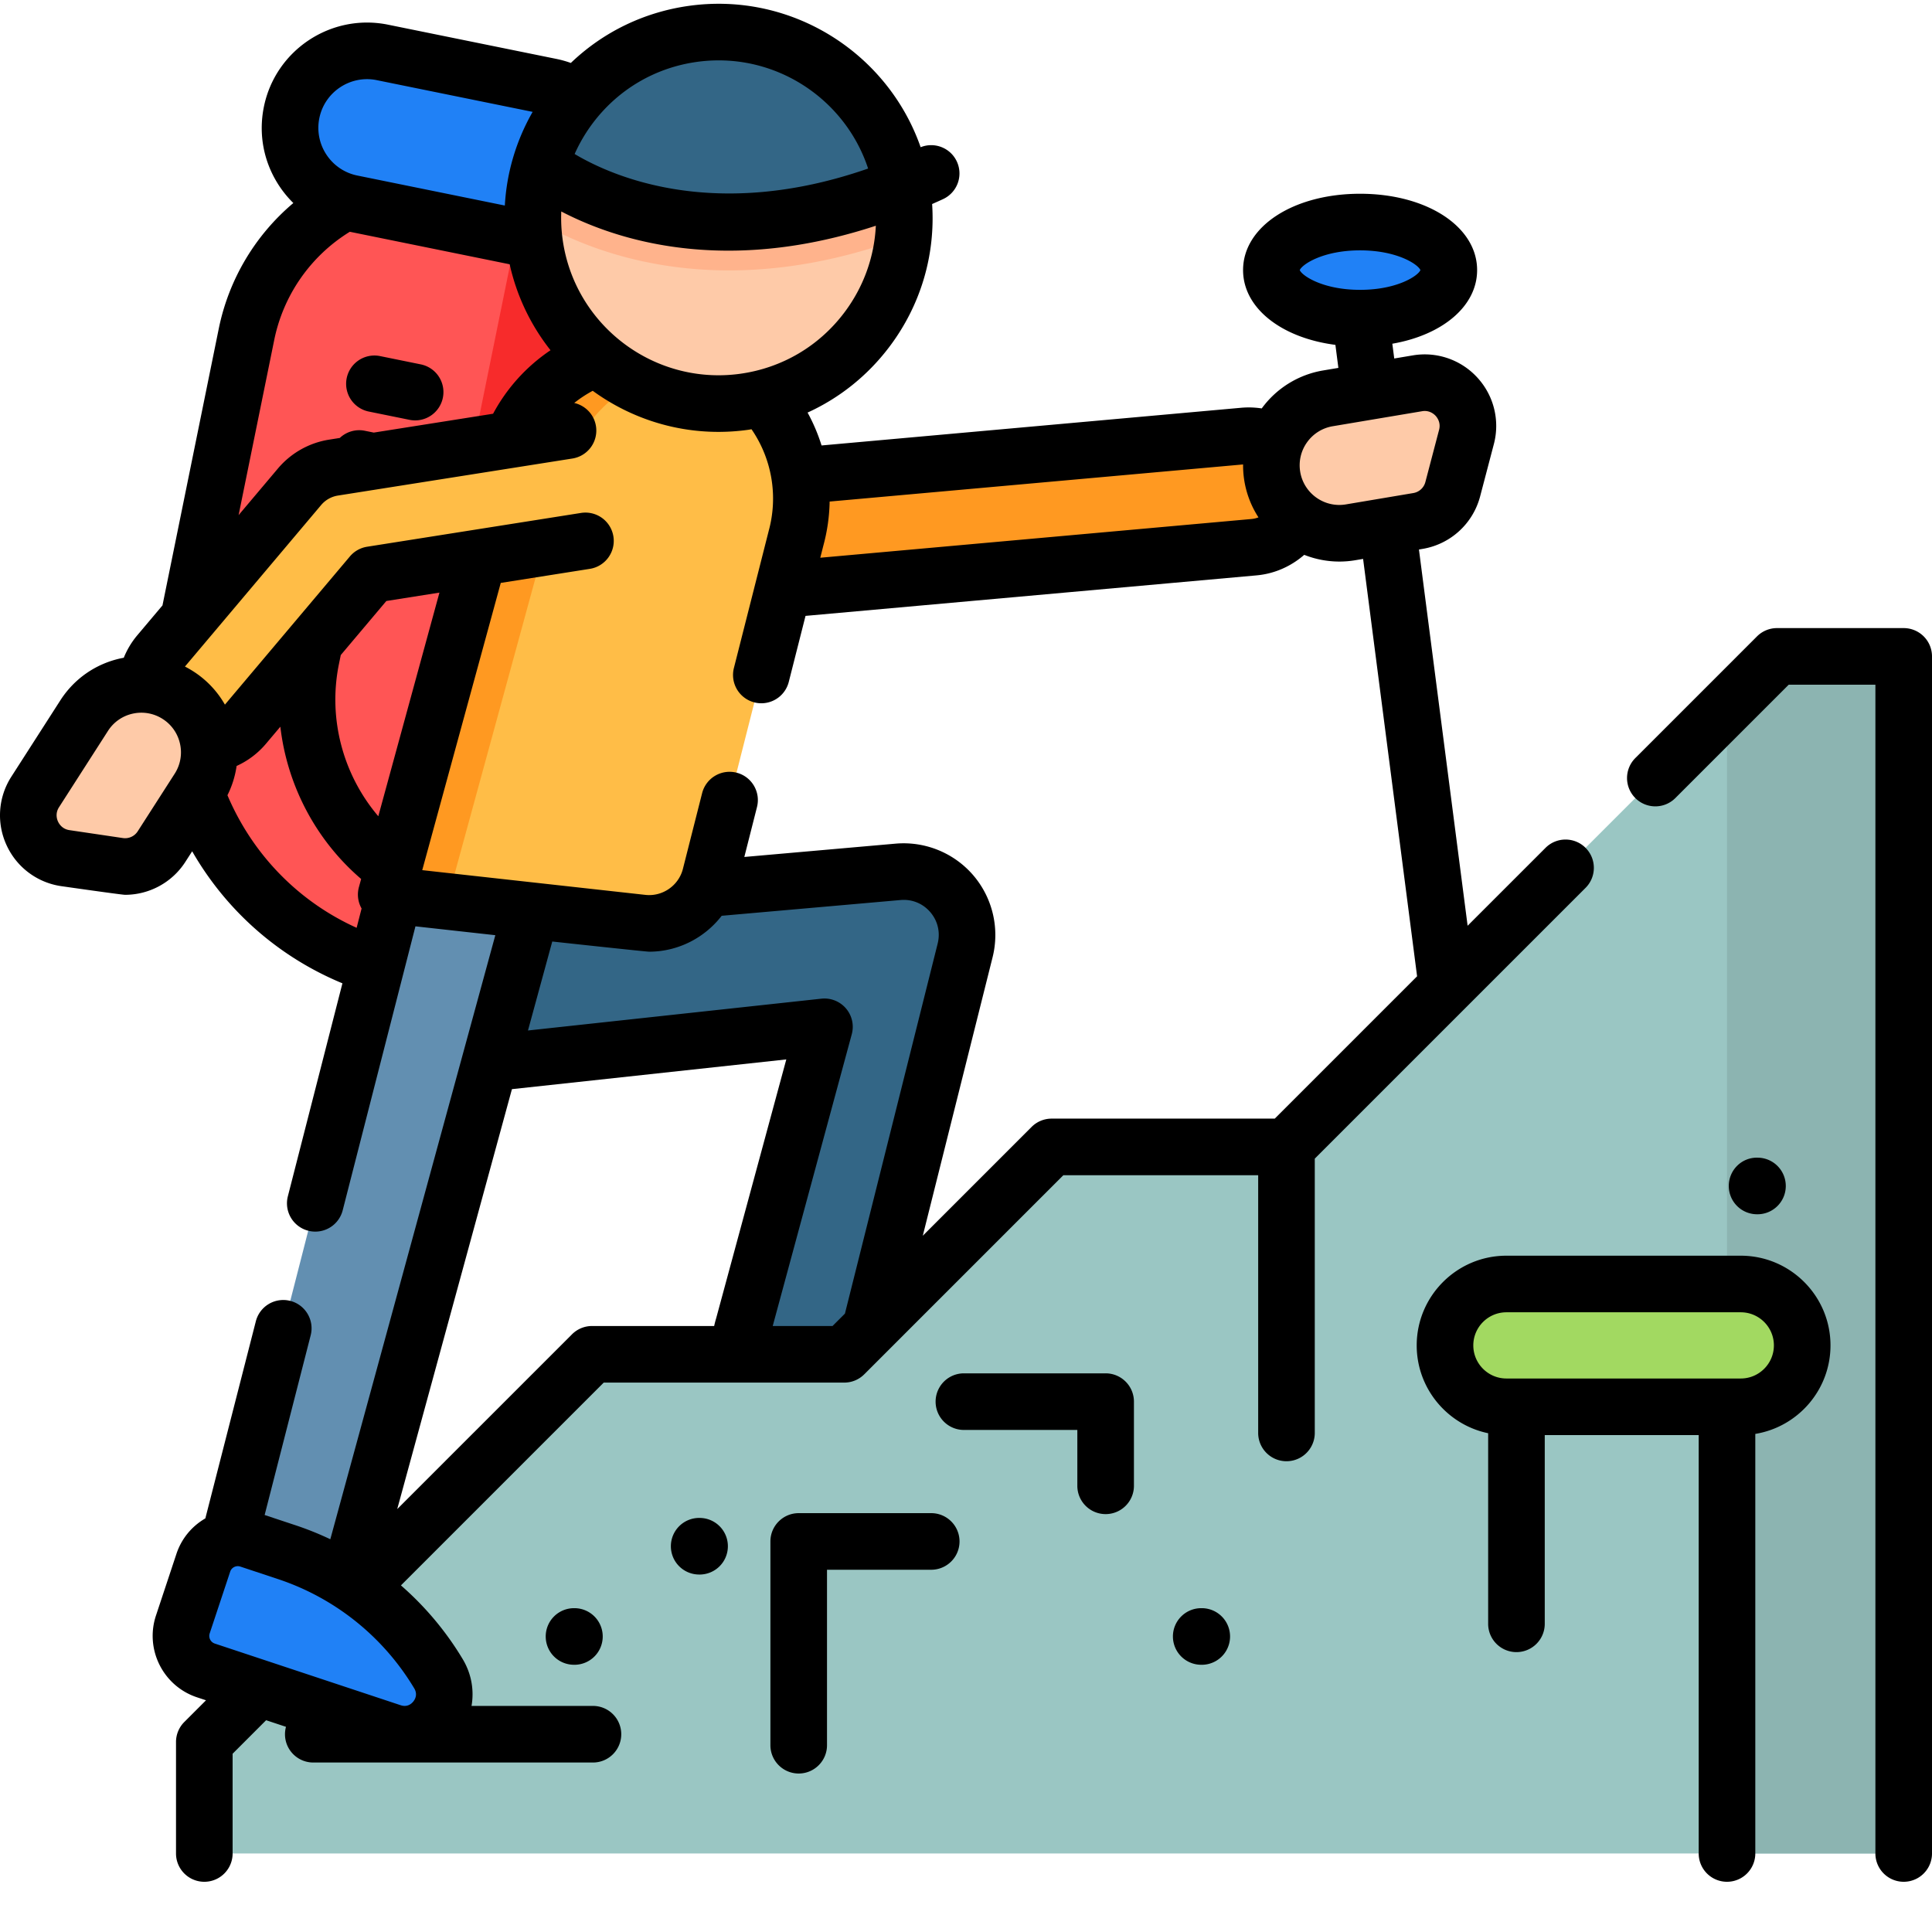 <svg xmlns="http://www.w3.org/2000/svg" version="1.1" xmlns:xlink="http://www.w3.org/1999/xlink" width="512" height="512" x="0" y="0" viewBox="0 0 511.999 511" style="enable-background:new 0 0 512 512" xml:space="preserve" class=""><g><path fill="#336686" d="m137.219 239.418 100.789-8.875c11.547-1.016 20.629 9.695 17.738 20.922L228.54 360.012a16.41 16.41 0 0 1-15.894 12.32c-11.106 0-19.004-10.789-15.653-21.371l21.496-79.344-93.093 10.086zm0 0" opacity="1" data-original="#336686"></path><path fill="#ff5555" d="M107.496 257.406c-40.629-8.265-66.867-47.902-58.601-88.531l16.425-80.77c5.668-27.87 32.86-45.87 60.73-40.199l18.395 3.739c8.575 1.746 14.11 10.109 12.368 18.683L120.511 248.79c-1.215 5.973-7.043 9.832-13.016 8.617zm0 0" opacity="1" data-original="#ff5555"></path><path fill="#f72b2b" d="m156.816 70.328-36.3 178.461c-1.215 5.977-7.043 9.832-13.016 8.617a75.35 75.35 0 0 1-14.93-4.683c3.485-1.286 6.246-4.282 7.043-8.184l36.301-178.465c1.68-8.258-3.402-16.328-11.437-18.46.523.085 1.05.183 1.578.288l18.386 3.743c8.582 1.742 14.118 10.109 12.375 18.683zm0 0" opacity="1" data-original="#f72b2b"></path><path fill="#2081f6" d="m137.98 62.473-44.777-9.106c-11.039-2.246-18.168-13.015-15.922-24.054 2.242-11.043 13.016-18.172 24.055-15.926l44.777 9.11c11.04 2.245 18.168 13.015 15.922 24.054-2.246 11.039-13.015 18.168-24.055 15.922zm0 0" opacity="1" data-original="#2081f6"></path><path fill="#9ac6c3" d="M504.5 173.45V490.69H54.14v-29.543l102.747-102.742h66.847l54.957-54.96h62.235l129.996-129.997zm0 0" opacity="1" data-original="#9ac6c3" class=""></path><path fill="#8cb4b1" d="M504.5 173.45V490.69h-46.828V186.7l13.25-13.25zm0 0" opacity="1" data-original="#8cb4b1" class=""></path><path fill="#a2d961" d="M461.324 372.316h-62.11c-8.984 0-16.273-7.285-16.273-16.273 0-8.984 7.29-16.27 16.274-16.27h62.11c8.988 0 16.273 7.286 16.273 16.27 0 8.988-7.285 16.273-16.274 16.273zm0 0" opacity="1" data-original="#a2d961"></path><path fill="#ff9921" d="M333.926 144.277c7.293-1.484 12.457-8.242 11.773-15.828-.73-8.14-7.922-14.148-16.062-13.418l-125.258 11.25c-8.133.73-14.145 7.926-13.418 16.067.734 8.14 7.926 14.148 16.066 13.418l125.254-11.25c.559-.051 1.11-.13 1.645-.239zm0 0" opacity="1" data-original="#ff9921"></path><path fill="#628fb1" d="m105.984 230.82-47.43 185.13c-2.386 9.32 3.622 18.71 13.083 20.448 8.48 1.563 16.746-3.632 19.02-11.953l50.546-185.027zm0 0" opacity="1" data-original="#628fb1"></path><path fill="#ffbd47" d="m102.352 236.586 67.855 7.52c8.29.917 15.988-4.415 18.04-12.5l22.706-89.454c5.817-21.273-6.715-43.23-27.988-49.047-21.27-5.812-43.227 6.715-49.043 27.989zm0 0" opacity="1" data-original="#ffbd47"></path><path fill="#ff9921" d="m133.926 121.09-31.574 115.496 15.464 4.226 31.575-115.496c2.906-10.629 9.855-19.078 18.726-24.14a39.967 39.967 0 0 1 22.375-5.184 40.954 40.954 0 0 0-7.527-2.887c-10.637-2.906-21.438-1.222-30.313 3.84-8.882 5.063-15.82 13.516-18.726 24.145zm0 0" opacity="1" data-original="#ff9921"></path><path fill="#fecaa8" d="M239.188 50.445a49.79 49.79 0 0 1 .43 8.985c-.044 1-.122 2-.22 2.984-2.324 21.969-19.32 40.383-42.18 43.566-26.925 3.75-51.788-15.046-55.534-41.957a48.96 48.96 0 0 1-.477-6.675 47.032 47.032 0 0 1 .09-3.153c.219-3.77.887-7.468 1.937-11 5.336-17.91 20.696-31.976 40.403-34.722 26.394-3.676 50.812 14.308 55.297 40.386.093.516.175 1.043.254 1.586zm0 0" opacity="1" data-original="#fecaa8"></path><path fill="#ffb38c" d="M239.188 50.445a49.79 49.79 0 0 1 .43 8.985c-.044 1-.122 2-.22 2.984-9.992 3.68-19.925 6.227-29.625 7.578-34.18 4.762-57.937-6.156-68.566-12.644a46.841 46.841 0 0 1 .09-3.149 48.434 48.434 0 0 1 1.937-11c5.336-17.914 20.696-31.98 40.403-34.722 26.394-3.676 50.812 14.308 55.297 40.382.093.516.175 1.043.254 1.586zm0 0" opacity="1" data-original="#ffb38c"></path><path fill="#336686" d="M238.934 48.86c-60.395 24.261-95.696-5.657-95.696-5.657 5.332-17.91 20.692-31.98 40.403-34.726 26.394-3.676 50.812 14.308 55.293 40.382zm0 0" opacity="1" data-original="#336686"></path><path fill="#ffbd47" d="M167.457 125.91c1.277 8.078-4.234 15.656-12.309 16.93l-56.691 8.957-33.703 39.969c-5.164 6.125-14.297 6.968-20.488 1.882-.078-.062-.153-.125-.23-.187-6.317-5.184-7.184-14.527-1.915-20.774l37.258-44.19a14.817 14.817 0 0 1 9.008-5.079l62.14-9.816c8.075-1.278 15.657 4.234 16.93 12.308zm0 0" opacity="1" data-original="#ffbd47"></path><path fill="#2081f6" d="m54.563 442.184 49.253 16.34c9.297 3.081 17.422-7.051 12.391-15.454a74.03 74.03 0 0 0-40.195-32.222l-9.957-3.305c-5.051-1.676-10.504 1.059-12.18 6.11l-5.426 16.35c-1.676 5.052 1.063 10.505 6.114 12.18zm0 0" opacity="1" data-original="#2081f6"></path><path fill="#fecaa8" d="m357.918 140.57 17.875-3.007a11.475 11.475 0 0 0 9.195-8.399l3.64-13.851c2.118-8.06-4.784-15.618-13-14.235l-23.683 3.984c-9.804 1.649-16.418 10.934-14.765 20.743 1.648 9.804 10.933 16.414 20.738 14.765zM52.602 208.602l-9.79 15.257a11.477 11.477 0 0 1-11.335 5.153l-14.172-2.098c-8.243-1.219-12.477-10.535-7.977-17.547l12.973-20.21c5.367-8.372 16.504-10.802 24.875-5.43 8.363 5.37 10.797 16.507 5.426 24.875zm0 0" opacity="1" data-original="#fecaa8"></path><path fill="#2081f6" d="M383.95 71.082c0-7.031-10.528-12.734-23.512-12.734s-23.512 5.703-23.512 12.734 10.527 12.73 23.512 12.73 23.511-5.699 23.511-12.73zm0 0" opacity="1" data-original="#2081f6"></path><path d="m97.734 108.566 10.786 2.192a7.498 7.498 0 0 0 8.844-5.852 7.496 7.496 0 0 0-5.856-8.843l-10.785-2.196a7.5 7.5 0 0 0-2.989 14.7zM504.5 165.953h-33.582c-1.988 0-3.895.79-5.3 2.2l-32.24 32.238a7.497 7.497 0 0 0 0 10.605 7.497 7.497 0 0 0 10.606 0l30.043-30.043H497v309.738a7.5 7.5 0 1 0 15 0V173.453a7.5 7.5 0 0 0-7.5-7.5zm0 0" fill="#000000" opacity="1" data-original="#000000" class=""></path><path d="M420.188 234.793c2.93-2.93 2.93-7.676 0-10.606s-7.68-2.93-10.606 0l-20.648 20.645-12.899-99.703 1.004-.172a19.002 19.002 0 0 0 15.203-13.887l3.64-13.855a18.906 18.906 0 0 0-4.343-17.621 18.904 18.904 0 0 0-17.156-5.91l-4.895.82-.508-3.914c13.258-2.305 22.47-9.926 22.47-19.512 0-11.535-13.333-20.23-31.012-20.23s-31.012 8.695-31.012 20.23c0 10.063 10.144 17.961 24.469 19.817l.789 6.101-3.985.668a25.338 25.338 0 0 0-16.328 10.074 22.54 22.54 0 0 0-5.406-.18l-111.242 9.993a47.693 47.693 0 0 0-3.707-8.715c8.472-3.86 15.902-9.781 21.672-17.418 8.289-10.969 12.23-24.27 11.335-37.848a167.63 167.63 0 0 0 2.903-1.304 7.497 7.497 0 0 0 3.644-9.961c-1.687-3.633-5.914-5.27-9.59-3.793-8.726-24.989-34.171-41.25-61.375-37.465-11.94 1.66-22.789 6.957-31.328 15.137a27.79 27.79 0 0 0-3.672-1.04L102.828 6.04C87.754 2.977 72.996 12.742 69.93 27.816c-1.485 7.305-.04 14.747 4.074 20.961a28.154 28.154 0 0 0 3.734 4.528 58.913 58.913 0 0 0-19.765 33.304l-14.914 73.332-6.672 7.91a22.088 22.088 0 0 0-3.586 5.962c-.262.046-.524.093-.785.152-6.657 1.45-12.348 5.406-16.028 11.14L3.016 205.316a18.903 18.903 0 0 0-1.305 18.102 18.913 18.913 0 0 0 14.496 10.918s16.02 2.297 16.938 2.297c6.39 0 12.46-3.246 15.976-8.727l1.805-2.804c9.043 15.742 22.949 28.011 39.82 34.988l-14.46 56.437a7.5 7.5 0 0 0 7.273 9.364 7.5 7.5 0 0 0 7.257-5.641l19.282-75.262 21.168 2.348-43.73 160.078a81.53 81.53 0 0 0-9.161-3.687l-8.242-2.735 12.199-47.617c1.027-4.012-1.394-8.098-5.406-9.129a7.504 7.504 0 0 0-9.125 5.406l-13.383 52.239c-3.621 2.097-6.332 5.39-7.66 9.398l-5.426 16.352c-2.973 8.968 1.902 18.683 10.867 21.66l2.395.793-5.754 5.754a7.497 7.497 0 0 0-2.195 5.304v29.54a7.5 7.5 0 1 0 15 0v-26.434l8.878-8.88 5.266 1.747a7.542 7.542 0 0 0-.266 1.96c0 4.145 3.356 7.5 7.5 7.5h74.114c4.144 0 7.5-3.355 7.5-7.5a7.5 7.5 0 0 0-7.5-7.5H124.96c.73-4.155-.02-8.526-2.32-12.37a81.504 81.504 0 0 0-16.387-19.57l53.738-53.743h63.742c1.989 0 3.895-.789 5.301-2.195l52.766-52.766h51.629v68.301a7.5 7.5 0 1 0 15 0v-72.691zM344.448 71.082c.637-1.535 6.192-5.234 15.988-5.234s15.352 3.699 15.989 5.234c-.637 1.531-6.192 5.23-15.988 5.23s-15.352-3.699-15.989-5.23zm1.926 45.645a10.457 10.457 0 0 1 6.812-4.27l23.684-3.98a4.04 4.04 0 0 1 .7-.063c1.523 0 2.511.879 2.894 1.297.437.48 1.406 1.805.91 3.691l-3.64 13.856a3.982 3.982 0 0 1-3.188 2.906l-17.875 3.008c-5.711.957-11.14-2.902-12.098-8.613a10.441 10.441 0 0 1 1.801-7.832zm-16.945 5.855c-.012 1.48.101 2.973.351 4.465a25.354 25.354 0 0 0 3.727 9.562 7.36 7.36 0 0 1-1.074.317 7.974 7.974 0 0 1-.82.12l-114.231 10.259.824-3.246a47.521 47.521 0 0 0 1.656-11.641zM223.719 82.375c-6.715 8.895-16.496 14.637-27.532 16.176a42.12 42.12 0 0 1-5.785.402c-20.472-.004-38.394-15.129-41.297-35.973a42.175 42.175 0 0 1-.363-7.44c9.207 4.804 24.219 10.386 44.309 10.386 11.422 0 24.492-1.82 39.054-6.602-.402 8.297-3.27 16.281-8.386 23.051zm-39.043-66.473a42.064 42.064 0 0 1 5.781-.402c17.996 0 34.012 11.688 39.602 28.668-40.614 14.145-67.864 2.059-77.774-3.855a42.189 42.189 0 0 1 4.856-8.239c6.718-8.89 16.496-14.636 27.535-16.172zM84.629 30.81c1.418-6.97 8.242-11.489 15.21-10.07l41.317 8.406c-4.37 7.632-6.886 16.093-7.367 24.824l-39.09-7.95c-6.972-1.417-11.488-8.242-10.07-15.21zM72.672 89.602a43.943 43.943 0 0 1 20.035-28.68l42.363 8.617a56.357 56.357 0 0 0 10.825 22.777 47.01 47.01 0 0 0-15.22 16.829L99.06 114.14l-2.364-.48a7.483 7.483 0 0 0-6.644 1.901l-2.836.45a22.297 22.297 0 0 0-13.567 7.652L63.23 136.016zM32.57 221.594l-14.168-2.098c-1.933-.285-2.765-1.695-3.035-2.289-.27-.59-.785-2.144.274-3.789l12.968-20.211a10.427 10.427 0 0 1 6.602-4.59 10.455 10.455 0 0 1 7.91 1.422 10.427 10.427 0 0 1 4.59 6.602 10.43 10.43 0 0 1-1.422 7.91l-9.793 15.254a3.977 3.977 0 0 1-3.926 1.789zm27.707-11.348a25.319 25.319 0 0 0 2.426-7.758 22.069 22.069 0 0 0 7.785-5.89l3.809-4.512c1.797 15.48 9.348 30.016 21.41 40.351l-.594 2.168a7.494 7.494 0 0 0 .711 5.657l-1.312 5.117c-15.387-6.945-27.547-19.387-34.235-35.133zm39.977 5.566c-9.336-10.96-13.375-25.847-10.442-40.289l.497-2.43 12.078-14.323 14.07-2.223zm9.516 231.11c.953 1.59.261 2.871-.235 3.492-.5.621-1.598 1.574-3.355.988l-49.254-16.34a2.139 2.139 0 0 1-1.356-2.699l5.426-16.347a2.094 2.094 0 0 1 1.066-1.239c.36-.18.938-.343 1.63-.117l9.96 3.305a66.551 66.551 0 0 1 36.118 28.957zm47.117-96.016c-1.989 0-3.895.79-5.301 2.2l-46.316 46.312 30.398-111.281 72.71-7.88-18.589 68.602c-.207.68-.383 1.364-.531 2.047zm47.89 0 20.95-77.328a7.497 7.497 0 0 0-1.536-6.832 7.514 7.514 0 0 0-6.511-2.586l-77.762 8.43 6.437-23.578s24.793 2.695 25.672 2.695c7.621 0 14.707-3.648 19.227-9.516l47.41-4.175c3.043-.266 5.93.918 7.906 3.25 1.977 2.332 2.672 5.367 1.899 8.375l-24.555 97.98-3.289 3.285zm73.918-54.96c-1.992 0-3.898.788-5.304 2.195l-28.844 28.843 18.46-73.648a24.33 24.33 0 0 0-4.995-21.774 24.348 24.348 0 0 0-20.66-8.488l-40.098 3.531 3.355-13.226c1.02-4.016-1.41-8.098-5.422-9.113a7.505 7.505 0 0 0-9.117 5.422l-5.093 20.074c-1.125 4.433-5.41 7.398-9.946 6.89l-59.133-6.554 20.809-76.118 23.613-3.73c4.09-.645 6.883-4.488 6.239-8.578a7.504 7.504 0 0 0-8.582-6.238l-56.692 8.957a7.49 7.49 0 0 0-4.562 2.574l-33.118 39.27a25.384 25.384 0 0 0-8.382-8.82 26.48 26.48 0 0 0-2.211-1.27l36.101-42.813a7.316 7.316 0 0 1 4.446-2.504l62.14-9.816a7.506 7.506 0 0 0 6.238-8.582c-.492-3.121-2.851-5.48-5.757-6.14a32.829 32.829 0 0 1 4.898-3.224c9.465 6.891 21.05 10.887 33.317 10.887 2.593 0 5.218-.18 7.863-.547.3-.043.597-.101.902-.148a32.385 32.385 0 0 1 4.559 26.914c-.012.047-.024.09-.032.133l-9.195 36.222a7.496 7.496 0 0 0 5.422 9.114c.621.16 1.242.234 1.852.234a7.506 7.506 0 0 0 7.265-5.656l4.442-17.504 119.48-10.73a22.776 22.776 0 0 0 2.469-.36c3.8-.773 7.316-2.559 10.21-5.086a25.351 25.351 0 0 0 9.29 1.781c1.398 0 2.816-.113 4.242-.355l2.07-.348 14.309 110.61-37.719 37.718zm0 0" fill="#000000" opacity="1" data-original="#000000" class=""></path><path d="M246.785 400.5h-35.12c-4.142 0-7.5 3.36-7.5 7.5v54c0 4.14 3.358 7.5 7.5 7.5 4.14 0 7.5-3.36 7.5-7.5v-46.5h27.62a7.5 7.5 0 1 0 0-15zM318.512 425.684h-.176c-4.113 0-7.465 3.312-7.5 7.43a7.5 7.5 0 0 0 7.434 7.566l.109.004h.066a7.5 7.5 0 0 0 .066-15zM465.684 321.293h.07c4.11 0 7.46-3.313 7.496-7.43a7.495 7.495 0 0 0-7.434-7.566l-.109-.004c-4.176-.063-7.527 3.293-7.562 7.434a7.494 7.494 0 0 0 7.43 7.566zM185.465 401.77l-.11-.004h-.07a7.5 7.5 0 0 0-7.496 7.433 7.494 7.494 0 0 0 7.43 7.567l.11.004h.07a7.5 7.5 0 0 0 7.496-7.434 7.494 7.494 0 0 0-7.43-7.566zM152.184 425.684h-.067a7.496 7.496 0 0 0-7.496 7.43 7.494 7.494 0 0 0 7.43 7.566l.11.004h.07a7.5 7.5 0 0 0 7.496-7.434 7.495 7.495 0 0 0-7.434-7.566zM461.324 332.273h-62.11c-13.105 0-23.773 10.664-23.773 23.77 0 11.453 8.141 21.035 18.934 23.277v50.508a7.5 7.5 0 1 0 15 0v-50.012h40.797v110.875a7.5 7.5 0 1 0 15 0V379.5c11.285-1.844 19.926-11.656 19.926-23.457 0-13.106-10.664-23.77-23.774-23.77zm0 32.543h-62.11c-4.835 0-8.773-3.937-8.773-8.773s3.938-8.773 8.774-8.773h62.11c4.84 0 8.773 3.937 8.773 8.773s-3.934 8.773-8.774 8.773zM293.004 363.45h-37.559a7.5 7.5 0 1 0 0 15h30.059v14.804a7.5 7.5 0 1 0 15 0v-22.305c0-4.14-3.36-7.5-7.5-7.5zm0 0" fill="#000000" opacity="1" data-original="#000000" class=""></path></g></svg>